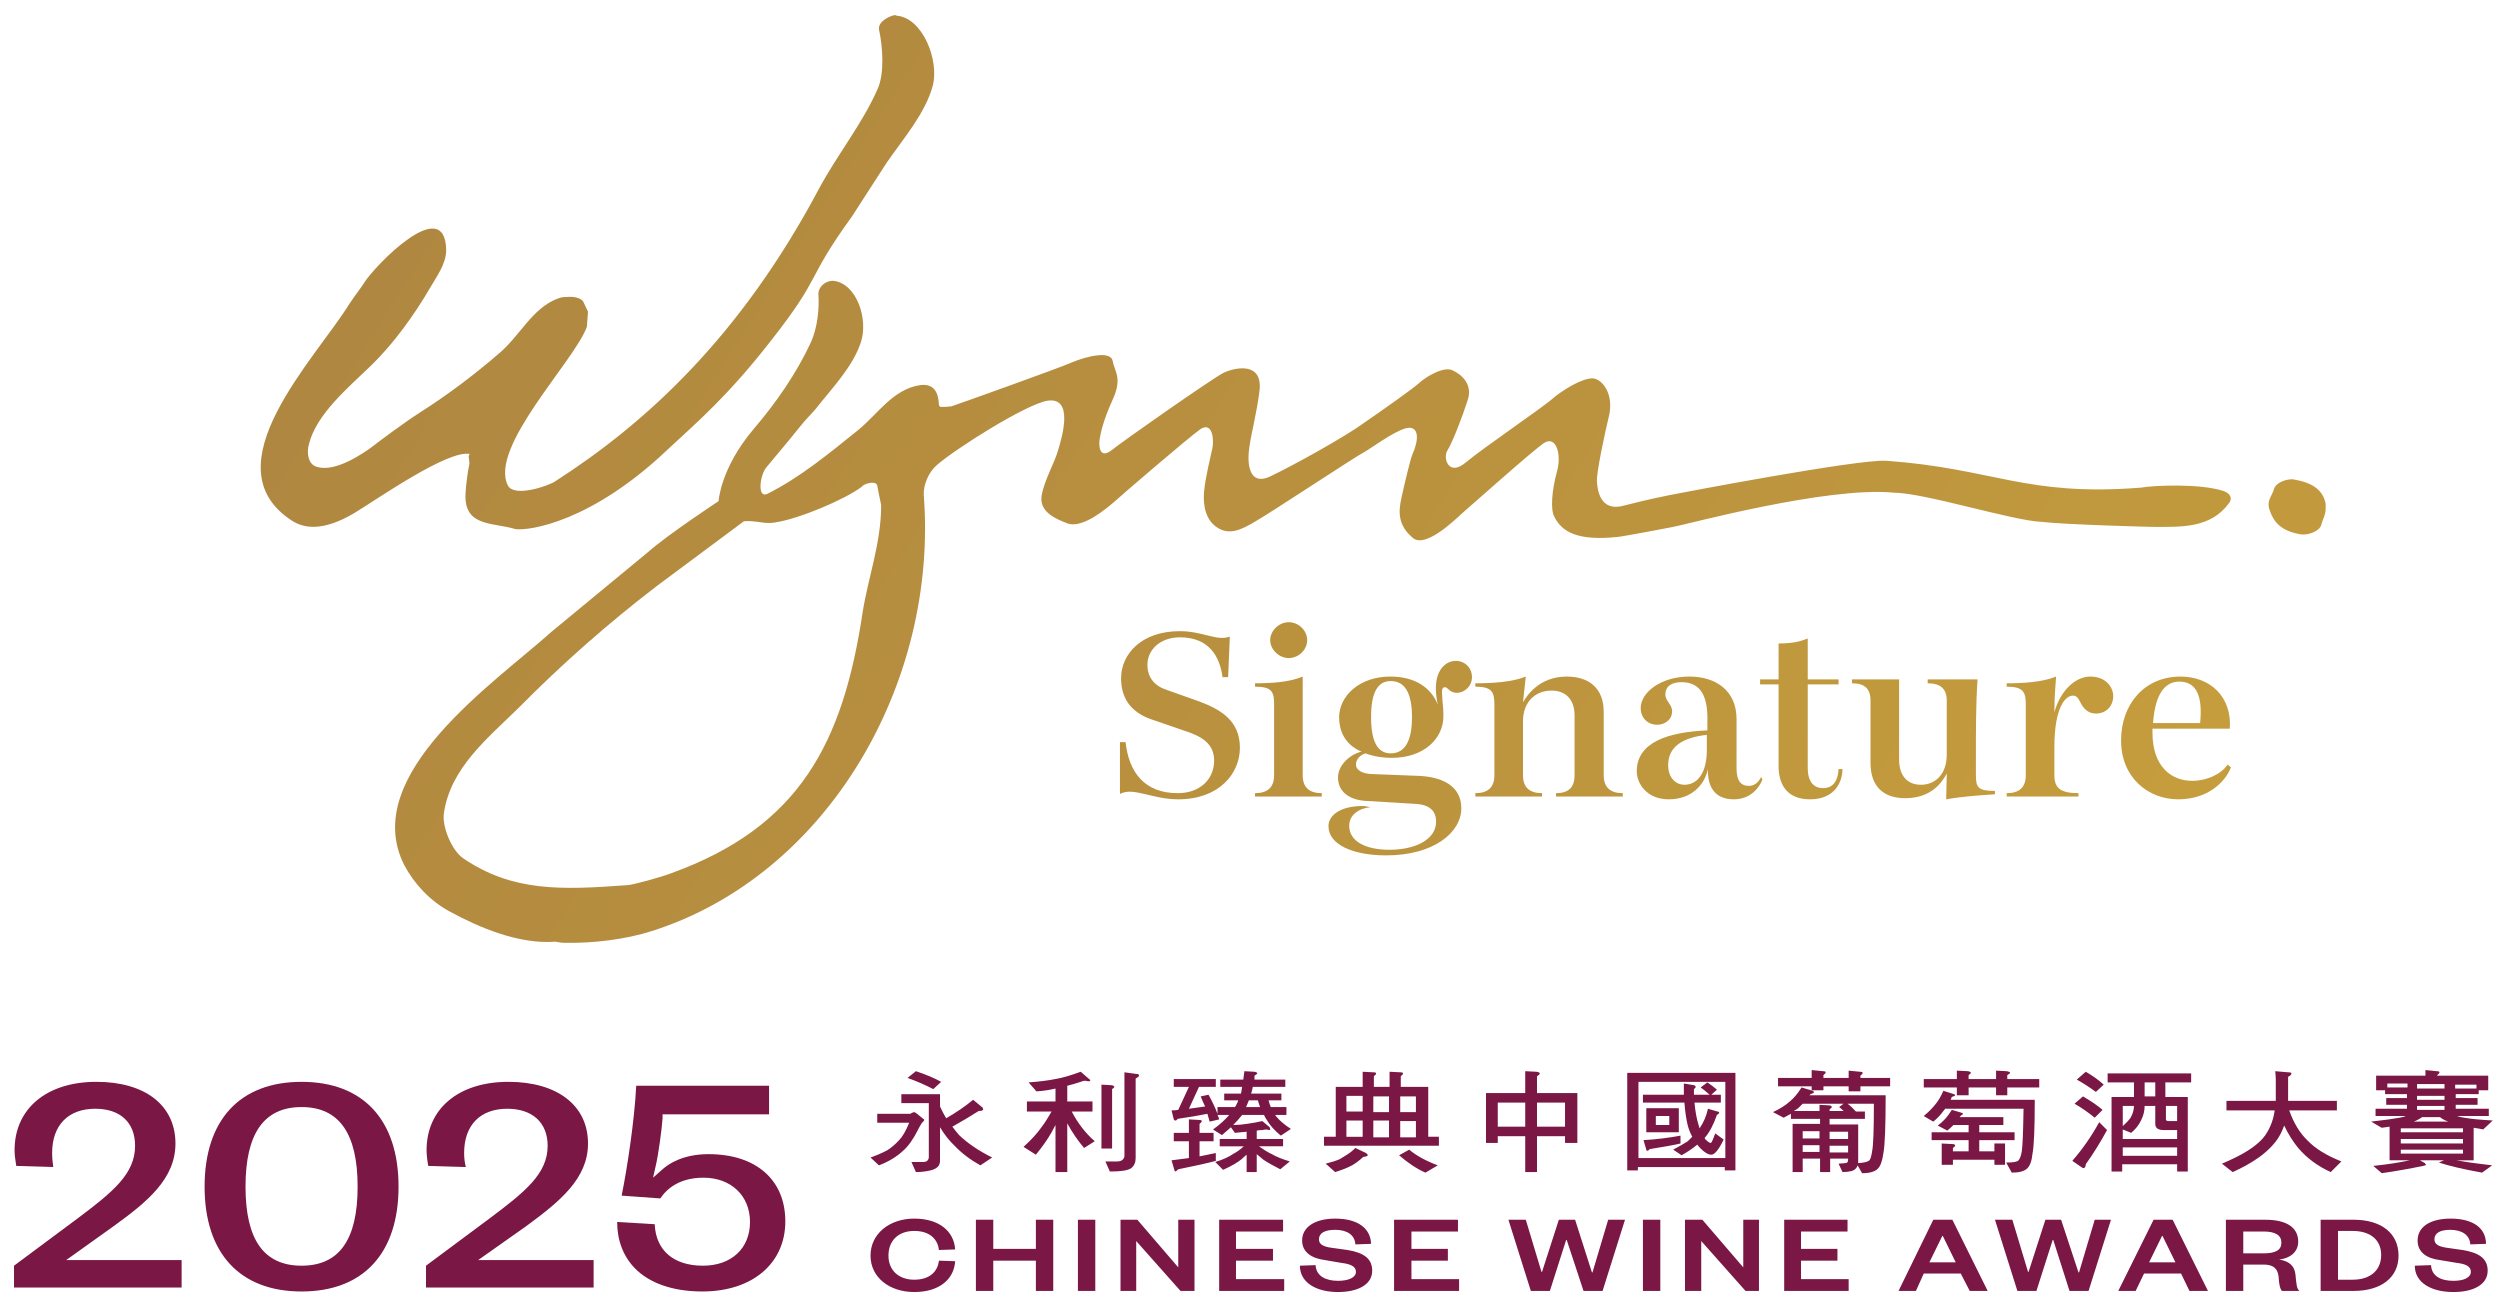 <svg version="1.2" xmlns="http://www.w3.org/2000/svg" viewBox="0 0 446 232" width="446" height="232"><rect x="0" y="0" width="446" height="232" fill="#808080" stroke="none"/><defs><linearGradient id="P" gradientUnits="userSpaceOnUse"/><linearGradient id="g1" x2="1" href="#P" gradientTransform="matrix(442.992 268.7 -197.791 326.088 851.679 -126.997)"><stop stop-color="#aa8141"/><stop offset="1" stop-color="#c8a03c"/></linearGradient><linearGradient id="g2" x2="1" href="#P" gradientTransform="matrix(446.777 270.996 -343.591 566.462 790.163 -32.333)"><stop stop-color="#aa8141"/><stop offset="1" stop-color="#c8a03c"/></linearGradient><linearGradient id="g3" x2="1" href="#P" gradientTransform="matrix(410.196 248.807 -329.952 543.975 816.153 -41.712)"><stop stop-color="#aa8141"/><stop offset="1" stop-color="#c8a03c"/></linearGradient><linearGradient id="g4" x2="1" href="#P" gradientTransform="matrix(491.268 297.982 -405.99 669.335 763.256 -68.657)"><stop stop-color="#aa8141"/><stop offset="1" stop-color="#c8a03c"/></linearGradient><linearGradient id="g5" x2="1" href="#P" gradientTransform="matrix(361.216 219.098 -186.139 306.878 843.744 -24.243)"><stop stop-color="#aa8141"/><stop offset="1" stop-color="#c8a03c"/></linearGradient><linearGradient id="g6" x2="1" href="#P" gradientTransform="matrix(420.35 254.966 -229.259 377.967 808.731 -62.935)"><stop stop-color="#aa8141"/><stop offset="1" stop-color="#c8a03c"/></linearGradient><linearGradient id="g7" x2="1" href="#P" gradientTransform="matrix(438.686 266.088 -303.188 499.851 805.428 -93.254)"><stop stop-color="#aa8141"/><stop offset="1" stop-color="#c8a03c"/></linearGradient><linearGradient id="g8" x2="1" href="#P" gradientTransform="matrix(359.433 218.017 -174.465 287.632 862.478 -52.949)"><stop stop-color="#aa8141"/><stop offset="1" stop-color="#c8a03c"/></linearGradient><linearGradient id="g9" x2="1" href="#P" gradientTransform="matrix(451.965 274.142 -342.062 563.941 794.294 -111.538)"><stop stop-color="#aa8141"/><stop offset="1" stop-color="#c8a03c"/></linearGradient><linearGradient id="g10" x2="1" href="#P" gradientTransform="matrix(467.964 283.847 -293.075 483.178 778.361 -133.864)"><stop stop-color="#aa8141"/><stop offset="1" stop-color="#c8a03c"/></linearGradient><linearGradient id="g11" x2="1" href="#P" gradientTransform="matrix(442.992 268.7 -197.791 326.088 54.64 -126.647)"><stop stop-color="#aa8141"/><stop offset="1" stop-color="#c8a03c"/></linearGradient><linearGradient id="g12" x2="1" href="#P" gradientTransform="matrix(446.777 270.996 -343.591 566.462 -6.876 -31.984)"><stop stop-color="#aa8141"/><stop offset="1" stop-color="#c8a03c"/></linearGradient><linearGradient id="g13" x2="1" href="#P" gradientTransform="matrix(410.196 248.807 -329.954 543.979 19.114 -41.363)"><stop stop-color="#aa8141"/><stop offset="1" stop-color="#c8a03c"/></linearGradient><linearGradient id="g14" x2="1" href="#P" gradientTransform="matrix(491.271 297.984 -405.992 669.338 -33.784 -68.309)"><stop stop-color="#aa8141"/><stop offset="1" stop-color="#c8a03c"/></linearGradient><linearGradient id="g15" x2="1" href="#P" gradientTransform="matrix(361.216 219.098 -186.139 306.878 46.705 -23.894)"><stop stop-color="#aa8141"/><stop offset="1" stop-color="#c8a03c"/></linearGradient><linearGradient id="g16" x2="1" href="#P" gradientTransform="matrix(420.35 254.966 -229.259 377.967 11.692 -62.586)"><stop stop-color="#aa8141"/><stop offset="1" stop-color="#c8a03c"/></linearGradient><linearGradient id="g17" x2="1" href="#P" gradientTransform="matrix(438.686 266.088 -303.187 499.85 8.389 -92.905)"><stop stop-color="#aa8141"/><stop offset="1" stop-color="#c8a03c"/></linearGradient><linearGradient id="g18" x2="1" href="#P" gradientTransform="matrix(359.433 218.017 -174.465 287.632 65.439 -52.6)"><stop stop-color="#aa8141"/><stop offset="1" stop-color="#c8a03c"/></linearGradient><linearGradient id="g19" x2="1" href="#P" gradientTransform="matrix(451.965 274.142 -342.062 563.941 -2.745 -111.189)"><stop stop-color="#aa8141"/><stop offset="1" stop-color="#c8a03c"/></linearGradient><linearGradient id="g20" x2="1" href="#P" gradientTransform="matrix(467.967 283.849 -293.076 483.179 -18.68 -133.516)"><stop stop-color="#aa8141"/><stop offset="1" stop-color="#c8a03c"/></linearGradient></defs><style>.a{fill:#fff}.m{fill:#fefefe}.x{fill:#7a1744}</style><path class="a" d="M-48 260.7h539.4V-26.7H-48zM747.7 261h540V-27h-540z"/><path d="M1288.2 261.2h-541V-27.4h541z" fill="#650933"/><path fill-rule="evenodd" d="M1205.9 85.2h.6c3.5.6 5 2.2 5.4 4.3q.1.5.1.8v.1c0 1.1-.6 1.8-.9 2.9-.2 1-2.2 2-3.8 1.7-3.4-.7-4.6-2.3-5.3-4.4-.6-1.6.4-2.4.7-3.7.3-.9 1.8-1.7 3.2-1.7zM945.6 49.7h.1c4.3.5 6.2 7 4.9 11-1.4 4.3-5.3 8.3-8.1 12-3.8 4.1-.8.9-8.7 10.4-1.3 1.5-1.6 5.6.1 4.6 5.9-2.8 11.1-7.2 16.1-11.2 3.6-2.9 6.3-7.4 11.2-8.1 2.4-.3 3.3 1.2 3.3 3.3.1.4.4.5.4.6q.9-.1 1.8-.1c.7-.2 19.7-7.1 21.4-7.8 3.2-1.3 7.1-2.2 7.5-.3.3 1.8 1.8 2.9 0 6.9-1.9 3.9-2.2 5.9-2.4 6.9-.1 1-.1 3.8 2 2.1 2.2-1.6 18.1-12.8 20.1-13.8s7.1-2.1 6.4 3.1c-.5 4.1-1.5 7.8-1.8 10.1-.3 2.3-.3 7.2 3.8 5.2s13.3-7.1 16.8-9.5c3.4-2.5 8.7-6.1 9.7-7.1s4.4-3.1 6.1-2.3c1.6.8 3.6 2.6 2.6 5.4-1 2.8-2.8 7.6-3.6 8.9-.9 1.3.1 4.8 3.3 2.2 3.1-2.7 13.9-10.1 15.4-11.4 1.5-1.3 5.3-3.8 7.3-3.6 1.8.1 3.7 2.9 2.8 6.9-.5 1.9-2.4 10.2-2.2 11.5.2 1.3.5 5.4 4.8 4.3 4.3-1.2 8.4-2 8.4-2 1-.2 33.2-6.4 38.4-6 19.3 1.4 24.9 6.3 45.4 4.7 2.2-.3 10.5-.8 14.8.6.9.3 1.8 1.1 1.1 2.1-3.3 4.7-8.7 4.3-13.7 4.3-.3 0-15.6-.3-19.9-.8-5-.3-20.9-5.2-26.3-5.2-11.8-1.3-37.5 5.8-39.3 6.1 0 0-8.9 1.7-10.1 1.8-6.8.6-9.7-.8-11.2-3.6-.7-1.3-.4-4.6.5-8.3.9-3-.1-6.2-2.3-4.9-2.1 1.3-13.4 11.5-14.8 12.7-1.3 1.1-6.4 6-8.5 4.2-2.8-2.3-2.6-4.7-2.2-7 .5-2.3 1.6-7 2-7.9 1.2-2.5 1.3-5.3-1.1-4.6-2.5.6-6.3 3.6-7.6 4.2-1.3.7-16.8 10.9-19.2 12.4-2.5 1.5-4.7 2.4-6.8 1.1-2.1-1.3-2.6-3.9-2.5-6.4.2-2.5 1.2-6.4 1.5-7.9.3-1.5 0-4.7-2.1-3.3-2.2 1.5-14.2 11.9-15.5 13-1.3 1.2-5.4 4.8-8.2 3.8-2.1-.7-4.9-2-4.6-4.8.3-2.8 2.3-6 2.9-8.3.7-2.4 2.8-9.6-1.9-8.8-4 .7-16.5 8.6-19.7 11.5-1.4 1.3-2.5 3.5-2.3 5.4 2.6 33.5-17.2 67.7-48.6 77.8-4.7 1.5-10.4 2.2-15.6 2.1-.5 0-1.1-.1-1.5-.2-6.6.5-13.7-2.6-19-5.4-3.5-1.9-6.3-5-8-8.4-8.1-16 16.3-32.6 26.2-41.5l17.2-14.2c3.6-3.1 12.7-9.1 12.7-9.1s.3-5.9 6.2-12.8c4-4.8 7.7-10.1 10.2-15.6 1.1-2.5 1.5-5.8 1.3-8.6 0-1.1 1.1-2.4 2.6-2.4zm-11.3 43.2c-.7 0-1.4-.1-2.1-.1-.8-.2-1.6-.3-2.4-.2q-7.9 5.8-15.7 11.7c-8.6 6.6-16.7 13.8-24.6 21.6-5.6 5.6-12.1 10.8-13.2 18.7-.4 2.7 1.5 6.9 3.3 8.2 8.8 5.9 17.6 5.7 29.4 4.8.8-.1 6.2-1.6 7.8-2.1 23-8.3 30.7-23.4 34.2-46.6.9-6.3 3.2-12.4 3.2-19.1q-.3-1.8-.7-3.6c-.3-1-2.5-.2-2.7.2-3.2 2.4-11.4 5.9-15.4 6.4q-.6.1-1.1.1zm22.5-90.5h.1c4.7.3 7.8 8.1 6.6 12.5-1.4 4.9-5.4 9.6-8.3 13.8q-3.1 4.8-6.1 9.5c-8.4 11.7-5.3 10.5-14.4 22.2-7.8 9.9-13.1 14.3-18.7 19.5-13.5 12.8-24.5 14.5-27 14.1-4.3-1.3-9.6-.3-8.9-6.9.1-.7.5-3.7.6-4.4.2-.7-.4-2 .2-2-3.9-.9-16.7 8.1-20.8 10.5-5.4 3.2-8.7 2.7-11 1.4-15-9.7 4.3-29.1 10.3-38.9 1.3-1.9 1.9-2.5 2.6-3.6 1.8-2.9 14.4-16 14.6-5.8.1 2.5-1.6 4.7-2.9 6.8-2.8 4.7-6.6 10.1-10.6 14-3.9 3.7-9.7 8.5-11 13.8-.3 1.5-.1 3.6 1.5 4.1 3.4 1 8.3-2.5 9.8-3.6 1.5-1.2 5.7-4.3 8.5-6.1 4.9-3.1 9.9-6.8 14.3-10.7 3.5-3.1 5.9-8 10.2-9.7q.4-.1.7-.2.3 0 .6-.1c1.2-.1 2.5 0 3.4.7q.4 1 .9 2l-.2 2.6c-2.2 6.2-17.6 21.5-14.2 28.3 1.1 2.3 7.3.1 8.5-.7 16.2-10.4 33-25.8 47.2-52.3 3.3-6.1 7.7-11.6 10.4-17.7 1.1-2.7.8-7.5.2-10.7-.2-1.4 2-2.4 2.8-2.4z" fill="url(#g1)"/><path d="M997 141.2h-.2V132h1.1c.6 5.4 3.4 9.1 9.2 9.1 4.1 0 6.5-2.5 6.5-5.7 0-3.1-2.3-4.4-5.4-5.5l-5.3-1.7c-3.5-1.2-5.9-3.5-5.9-7.6s3.5-8.3 10.5-8.3c4.1 0 6.7 1.7 8.8 1h.2l-.4 7.1h-1c-.5-3.6-2.3-7-7.5-7-3.6 0-5.9 2.1-5.9 4.9 0 2.3 1.4 3.8 3.5 4.5l5.9 2.1c3.7 1.3 7.1 3.3 7.1 8.1 0 4.6-3.7 9.3-10.9 9.3-4.7 0-8.1-2.3-10.3-1.1z" fill="url(#g2)"/><path d="M1029.5 138c0 2.1 1.2 3.2 3.4 3.2v.6h-12v-.6c2.2 0 3.4-1.1 3.4-3.2v-12.6c0-2.2-.3-3.3-3.4-3.3v-.6c2.9 0 6.2-.2 8.6-1.1zm-2.5-21c-1.8 0-3.3-1.4-3.3-3.1 0-1.8 1.5-3.2 3.3-3.2 1.8 0 3.3 1.4 3.3 3.2 0 1.7-1.5 3.1-3.3 3.1z" fill="url(#g3)"/><path fill-rule="evenodd" d="M1039 136c0 1 1.1 1.7 3.1 1.8l7.7.2c4.3.1 7.9 1.7 7.9 5.9s-4.9 8.3-13.4 8.3c-5.9 0-10.2-1.9-10.2-5.2 0-2 2.4-3.6 6.3-3.5l1.1.2c-2.1.2-3.8 1.4-3.8 3.3 0 2.8 2.9 4.3 7.3 4.3 4.6 0 8.2-2 8.2-5.1 0-1.9-1.1-3.1-3.8-3.2l-8.4-.4c-3.1-.2-5.3-1.7-5.3-4.3 0-2.3 2.3-4.1 4.2-4.5-3-1.4-3.9-3.9-3.9-6.2 0-3.9 3.6-7.2 9.1-7.2 4.4 0 7.2 2 8.4 5-.4-1.9-.5-3.8.1-5.3.5-1.5 1.6-2.5 3.2-2.5 1.7 0 2.8 1.3 2.8 2.8 0 1.7-1.2 2.8-2.7 2.8-1.2 0-1.5-1-2.1-1-.5 0-.6.7-.5 1.7.1.9.3 1.9.3 3.2v.3c0 4-3.5 7.5-9.3 7.5-1.7 0-3.4-.4-4.7-.8-1 .2-1.6 1-1.6 1.9zm6.2-2c2.5 0 3.7-2.2 3.7-6.5 0-4.2-1.2-6.4-3.7-6.4s-3.6 2.2-3.6 6.4c0 4.3 1.1 6.5 3.6 6.5z" fill="url(#g4)"/><path d="M1068.8 138c0 2.1 1.2 3.2 3.3 3.2v.6h-11.9v-.6c2.2 0 3.4-1.1 3.4-3.2v-12.6c0-2.2-.3-3.3-3.4-3.3v-.6c3 0 6.6-.2 9-1.1l-.4 4.5c.6-1.2 2.9-4.5 7.7-4.5 3.9 0 6.6 2 6.6 6.3V138c0 2.1 1.2 3.2 3.4 3.2v.6h-11.9v-.6c2.2 0 3.4-1.1 3.4-3.2v-10.8c0-2.6-1.5-4.4-4.2-4.4-2.8 0-5 2-5 5.5z" fill="url(#g5)"/><path fill-rule="evenodd" d="M1111.5 138.7c-.6 1.4-2 3.6-5.1 3.6-3.5 0-4.8-2.5-4.7-5.4-.6 2.7-2.9 5.4-6.9 5.4s-5.8-2.8-5.8-5.1c0-5.1 5.7-7 12.7-7.2v-2.3c0-3.7-1.2-6.4-4.7-6.4-1.5 0-2.9.6-2.9 2.3 0 1.2 1.2 1.7 1.2 2.9 0 1.5-1.3 2.5-2.6 2.5-1.5 0-3-1.1-3-3 0-2.8 3.6-5.6 8.8-5.6 4.7 0 8.4 2.4 8.4 7.6 0 2.5-.1 6.6-.1 8.8 0 2 .8 3 2.2 3q1.4 0 2.2-1.5zm-16.8-2.6c0 2.2 1.3 3.4 3 3.4 2.3 0 4-2.2 4-6.1v-2.7c-4.5.5-7 2.1-7 5.4z" fill="url(#g6)"/><path d="M1120 142.3c-4.4 0-5.6-2.9-5.6-5.9v-14.6h-3.4v-.9h3.4v-6.5c3 .1 4.4-.5 5.1-.8v7.3h5.5v.9h-5.5v14.9c0 2.5 1.2 3.5 2.8 3.5 2.1 0 2.6-1.8 2.7-3.3h.8c0 2-1.3 5.4-5.8 5.4z" fill="url(#g7)"/><path d="M1137 142.1c-3.8 0-6.3-2-6.3-6.3v-11.2c0-2.1-1.1-3-3.3-3v-.7h8.5v14.3c0 2.7 1.2 4.4 3.8 4.4 2.5 0 4.6-1.7 4.6-5.3v-9.7c0-2.1-1.1-3-3.3-3v-.7h8.8c0 .9-.3 5-.3 11.1v6c0 2.1.5 2.8 3.4 2.8v.6c-3 .2-5.9.4-8.7.8.1-1.5.1-3.1.1-4.5-.7 1.5-2.7 4.4-7.3 4.4z" fill="url(#g8)"/><path d="M1167.8 141.8H1155v-.6c2.2 0 3.4-1.1 3.4-3.2v-12.6c0-2.2-.3-3.3-3.4-3.3v-.6c2.9 0 6.5-.2 8.9-1.1 0 .5-.4 3.1-.4 6.4 1.1-3.9 3.7-6.4 6.4-6.4 3 0 4.1 1.9 4.1 3.4 0 1.8-1.2 3.2-3 3.2-1.4 0-2.2-.8-2.7-1.8-.4-.8-.7-1.4-1.5-1.4-1.2 0-3.3 1.9-3.3 9.1v5.1c0 2.3 1.2 3.2 4.3 3.2z" fill="url(#g9)"/><path fill-rule="evenodd" d="M1186.1 120.4c5.1 0 9.2 3.5 8.7 9.2H1181v.7c0 6.1 3.4 8.7 7.1 8.7 2.7 0 5.2-1.3 6.3-3l.6.5c-1 2.9-4.3 5.7-9.4 5.7-5.4 0-10.1-3.8-10.1-10.5 0-6.5 4.1-11.3 10.6-11.3zm-.2.9c-2.4 0-4.3 1.8-4.8 7.3h8.5c.4-4.8-.8-7.3-3.7-7.3z" fill="url(#g10)"/><path class="m" d="M960.1 217c4.6 0 7.1 2.4 7.4 5.6l-3 .1c-.2-1.9-1.6-3.5-4.4-3.5-2.8 0-4.6 1.7-4.6 4.4s1.8 4.4 4.6 4.4 4.2-1.6 4.4-3.5l3 .1c-.3 3.3-2.8 5.6-7.4 5.6-4.4 0-7.8-2.7-7.8-6.6 0-3.9 3.4-6.6 7.8-6.6zM971.2 229.9v-12.6h3v5.1h7.7v-5.1h3v12.6h-3v-5.4h-7.7v5.4zM992.5 217.3v12.6h-3.1v-12.6zM1007.3 225.7v-8.4h2.8v12.6h-2.4l-8-8.9v8.9h-2.8v-12.6h3zM1026.1 229.9h-11.6v-12.6h11.4v2.1h-8.3v3h6.5v2.1h-6.5v3.4h8.5zM1031.7 225.3c.2 2 1.9 2.9 4.1 2.9 1.9 0 3.1-.6 3.1-1.7 0-1-.9-1.3-2.5-1.6l-3-.4c-2.4-.4-4.1-1.5-4.1-3.6 0-2.3 2.3-3.9 5.9-3.9 4.1 0 6.4 1.7 6.4 4.6h-2.8c-.1-1.7-1.5-2.6-3.6-2.6-1.8 0-2.8.7-2.8 1.8 0 .9.8 1.2 2.2 1.4l2.8.4c3.1.5 4.5 1.7 4.5 3.7 0 2.5-2.6 3.9-6.1 3.9-4 0-6.9-1.7-6.9-4.8zM1057.3 229.9h-11.5v-12.6h11.3v2.1h-8.3v3h6.5v2.1h-6.5v3.4h8.5zM1081 226.6h.1l2.8-9.3h3l-4 12.6h-3.4l-2.9-9.1h-.1l-3 9.1h-3.3l-4-12.6h3l2.9 9.3h.1l3-9.3h2.8zM1093.2 217.3v12.6h-3.1v-12.6zM1108 225.7v-8.4h2.9v12.6h-2.5l-7.9-8.9v8.9h-2.8v-12.6h3zM1126.9 229.9h-11.6v-12.6h11.3v2.1h-8.3v3h6.6v2.1h-6.6v3.4h8.6z"/><path fill-rule="evenodd" class="m" d="M1145.4 217.3l6.3 12.6h-3.3l-1.5-3.1h-6.6l-1.5 3.1h-3.1l6.3-12.6zm-4.2 7.6h4.7l-2.3-4.8h-.1z"/><path class="m" d="M1167.8 226.6h.1l2.8-9.3h3l-4 12.6h-3.4l-2.9-9.1h-.1l-3 9.1h-3.4l-4-12.6h3.1l2.9 9.3h.1l3-9.3h2.8z"/><path fill-rule="evenodd" class="m" d="M1184.6 217.3l6.3 12.6h-3.2l-1.6-3.1h-6.5l-1.5 3.1h-3.1l6.2-12.6zm-4.1 7.6h4.7l-2.3-4.8h-.1zM1204.1 229.9q-.4-.5-.6-2.6c-.1-1.4-.9-2-2.7-2h-3.6v4.6h-3v-12.6h7c3.9 0 5.9 1.5 5.9 3.8 0 2-1.6 3.1-3.4 3.3 1.7.2 2.6 1.1 2.8 2.6.2 1.8.3 2.5.8 2.9zm-3.4-6.6c2.2 0 3.3-.6 3.3-2 0-1.2-1.1-2-3.3-2h-3.6v4zM1211.1 217.3h5.8c5 0 8.1 2.4 8.1 6.3 0 4-3.1 6.3-8.1 6.3h-5.8zm5.6 10.7c3.3 0 5.1-1.6 5.1-4.3 0-2.7-1.8-4.3-5.1-4.3h-2.6v8.6z"/><path class="m" d="M1230.7 225.3c.1 2 1.9 2.9 4 2.9 1.9 0 3.2-.6 3.2-1.7 0-1-1-1.3-2.6-1.6l-2.9-.4c-2.4-.4-4.1-1.5-4.1-3.6 0-2.3 2.3-3.9 5.9-3.9 4 0 6.3 1.7 6.4 4.6h-2.8c-.1-1.7-1.5-2.6-3.6-2.6-1.8 0-2.9.7-2.9 1.8 0 .9.8 1.2 2.2 1.4l2.9.4c3 .5 4.4 1.7 4.4 3.7 0 2.5-2.6 3.9-6.1 3.9-3.9 0-6.8-1.7-6.8-4.8zM959.5 198.4q.5-.4.7-.4.1 0 1.6 1.2.1.2.1.3 0 .2-.2.3-.3.1-.8 1.4-1.3 2.6-2.8 3.8-1.6 1.5-4.3 2.5l-1.5-1.4q1.8-.5 3-1.3 1.2-.7 2.1-1.7.9-1 1.8-3.1h-5.7v-1.6zm5.4-3.6v2.2q.5 1.2 1.1 2.1c1.8-1 3.4-2.2 4.7-3.3l1.7 1.5q.1.1.1.3 0 .2-.7.2-2.3 1.5-4.8 2.9.6.8 1.3 1.5 2.2 2.2 5.8 3.9l-2.1 1.4q-2.6-1.5-4.6-3.5-1.4-1.3-2.5-3.2v5.9q-.1 1.4-1.7 1.8-1.3.3-2.7.3l-.8-1.8 2.2-.1q.9 0 .9-.7v-9.7H958v-1.7zm.1-2.2l-1.3 1.3q-2.1-1-4.6-1.9l1.5-1.3q2.6 1 4.4 1.9zM989.9 192.6q-1.3.4-2.5.8v2.8h4.5v1.7h-3.7q1.7 3.1 4.1 5.3l-1.8 1.2q-1.8-1.9-3.1-4.3v8.6h-2.1v-8.3l-.6 1.2q-1.1 1.8-2.9 4.1l-2.2-1.5q2-1.8 3.3-3.5.8-1.2 1.8-2.8h-4.5v-1.7h5.1v-2.4q-1.7.4-3.4.6l-1.4-1.7q2.8-.1 4.9-.6 1.8-.3 4.4-1.3l1.6 1.3q.1.1.1.3 0 .2-.3.2l-.6-.1q-.3 0-.7.1zm5.5.7q.4 0 .5.2 0 .2-.5.5v10.6h-1.9v-11.5zm4.6-2q.3.1.3.3 0 .2-.5.5v14.3q0 1.2-.9 1.8-.7.6-3.7.6l-.9-1.9h2.2q1.1 0 1.2-.9v-14.9z"/><path fill-rule="evenodd" class="m" d="M1014 192.1v1.5h-3l-1.8 3.8q1.4-.1 2.8-.3-.3-.9-.7-1.8l1.4-.3q1 1.8 1.5 3.4v-1.2h3.2q.1-.3.3-.6.1-.3.3-.6h-2.6v-1.3h3q.1-.5.3-1.1h-3.9v-1.4h4.1q.1-.7.1-1.5l1.8.2q.5 0 .5.2 0 .1-.4.5-.1.4-.1.6h5.5v1.4h-5.8q-.1.6-.2 1.1h5.4v1.3h-2.4q.2.6.5 1.2h2.8v1.3h-2.1q.2.2.3.4.8 1.1 2.6 2.2l-1.9 1.1q-1.6-1.4-2.5-2.7-.2-.5-.5-1h-3.9q-.7 1-1.6 1.9 1.3-.1 2.5-.2 1.4-.2 2.7-.6l1.3 1.2q.2.2.2.3 0 .2-.2.2l-.5-.1h-.7q-.6.1-1 .2v1.4h4.6v1.3h-4.2q1.4 1.1 2.3 1.5 1.2.7 3.1 1.2l-1.7 1.4q-1.8-.8-2.9-1.7-.7-.4-1.2-1v3.3h-1.8v-3.2q-.5.5-.9.8-1.2 1-3.3 1.9l-1.4-1.4q1.9-.6 3.3-1.4.7-.5 1.7-1.4h-4.2v-1.3h4.8v-1.2l-2.2.2-.7-1.1q-.7.8-1.6 1.4l-1.6-1q1.8-1.3 2.9-2.6h-2q.1.5.2.9l-1.7.3q-.1-.6-.3-1.3-2 .3-5.4.9-.2.3-.4.3t-.2-.3l-.5-1.6q.6 0 1.2-.1l1.9-4h-2.7v-1.5zm-4.8 9.6v-2.4l1.8.2q.5 0 .5.2 0 .1-.4.4v1.6h2.5v1.5h-2.5v2.7q1.5-.2 2.9-.6v1.4q-2.1.6-6.7 1.6-.2.3-.4.3-.3 0-.3-.3l-.4-1.6q1.5-.2 3-.5v-3h-2.7v-1.5zm12.4-5.7h-1.7q-.2.7-.5 1.2h2.5q-.2-.6-.3-1.2zM1040.2 193.6v-2.8l1.9.1q.5.1.5.3 0 .1-.4.4v2h2.8v-2.8l1.8.1q.5.1.6.3 0 .1-.5.4v2h4.9v8.8h1.9v1.7h-20.4v-1.7h2v-8.8zm.7 11.7q.2.2.2.4 0 .3-.7.4-1.2.9-2.1 1.4-1 .6-3 1.2l-1.7-1.4q1.6-.4 2.5-.9.8-.3 1.3-.7.9-.5 1.6-1.2zm-.7-10.2h-2.8v2.8h2.8zm0 4.3h-2.8v3h2.8zm2-1.6h2.8V195h-2.8zm0 4.5h2.8v-2.9h-2.8zm11.4 4.9l-2.1 1.4c-1.8-.9-3.4-1.9-4.7-3.2l1.8-1q1.8 1.7 5 2.8zm-6.7-9.4h2.9V195h-2.9zm0 4.5h2.9v-3h-2.9zM1069.1 194.6v-3.9l2.1.2q.5 0 .5.2t-.4.5v3h7.1v9h-2.2v-1.2h-4.9v6.4h-2.2v-6.4h-4.9v1.2h-2.1v-9zm0 1.8h-4.9v4.3h4.9zm2.2 4.3h4.9v-4.3h-4.9zM1106.6 191.1v17.3h-1.8v-.6h-15.5v.6h-1.9v-17.3zm-1.9 1.5h-15.5v13.7h15.5zm-7.3 2.2v-1.9l1.7.3q.4 0 .4.2t-.3.5v.9h2.7q-.8-.7-1.6-1.2l1.2-1q.9.6 1.8 1.4l-1.1.8h1.7v1.4h-4.6q.1 2.3.6 4 .1.4.2.7l.1-.1q1-1.6 1.5-3.5l1.7.5q.3.1.3.2 0 .2-.5.4-.9 2.6-2.1 4 0 .1-.1.2.2.2.3.4.5.4.8.4.3 0 .9-1.7l1.5 1.1q-1.3 2.8-2.3 2.8-.8 0-1.9-1.2l-.6-.6q-1.1.9-2.8 1.8l-1.4-1q1.5-.7 2.5-1.5.4-.3.8-.7-.5-1-.8-2.1-.4-1.6-.5-4.1h-7.4v-1.4zm-.6 8.8q-1.8.4-5.5 1-.3.3-.5.3t-.2-.3l-.5-1.7q3.4-.2 6.7-.7zm-.3-2h-5.9v-4.3h5.9zm-1.7-3h-2.5v1.7h2.5zM1120.4 194.3q.3.1.3.3 0 .1-.7.2-.1.2-.2.3h13.6q0 8.1-.4 10.2c-.1 1.4-.5 2.3-1 2.8q-.8.8-2.8.8l-.7-1.3q-.3.7-1 .9-.9.3-1.7.3l-.7-1.6h1.2q.4-.1.5-.7v-.2h-3.3v2.4h-1.8v-2.4h-3v2.5h-1.8v-8.6h4.8v-1h-5.2v-.9q-.7.4-1.3.8l-1.9-1q1.9-1 3-1.9 1.2-.9 2.1-2.5zm-.1-2.3v-1.4l1.9.1q.6.1.6.3 0 .2-.5.4v.6h4.5v-1.3l2 .1q.5.1.5.3 0 .1-.4.4v.5h5.4v1.4h-5.4v.9h-2.1v-.9h-4.5v.8h-2v-.8h-6.1V192zm4.9 5.1l.8-.6h-7.3q-.4.5-.8.8-.4.3-.7.6h4.6v-1.1l1.7.1q.4 0 .5.2-.1.2-.4.4v.4h2.4l-.8-.8zm-3.4 4.4h-3.1v1.2h3.1zm0 2.5h-3.1v1.2h3.1zm1.8-3.7h5v7q1.7-.1 2-.5.4-.4.6-1.8.3-1.5.3-8.3h-4.8q.8.5 1.6 1.3h1.6v1.4h-6.3zm0 2.5h3.2v-1.3h-3.2zm0 2.4h3.2V204h-3.2zM1143.7 194.2q-.7 1.7-1.5 2.6-.7 1-2 1.9l1.8 1q.9-.8 1.8-1.8.1-.2.3-.4h13.9q0 6.1-.3 7.4-.2 1.4-.5 1.7-.4.4-2.2.4l1 1.9q1.9 0 2.7-.8.7-.7.9-2.6.4-2 .4-9.6h-15l.2-.6q.7-.1.7-.2 0-.2-.3-.3zm-3.4-2.1v1.6h5.9v1.3h2v-1.3h4.9v1.3h2.1v-1.3h5.7v-1.6h-5.7v-.6q.4-.3.4-.5t-.5-.2l-2-.2v1.5h-4.9v-.6q.5-.3.5-.5t-.6-.2l-1.9-.2v1.5zm5 5.6q-1 1.6-2.6 2.8l1.7.8q.6-.4 1.1-1h2.7v1.4h-6.6v1.4h6.6v2h-2.8v-.7q.4-.2.4-.4t-.5-.3l-1.9-.1v3.8h2v-.9h7.4v.9h2v-3.8h-2v1.5h-2.6v-2h6.3v-1.4h-6.3v-1.4h4.2v-1.4h-7.8q.3-.3.4-.3.2-.1.2-.2 0-.2-.3-.2zM1172.9 201.3q-1.8 3.3-3.8 6.1 0 .7-.4.7l-1.9-1.3q2.6-3.1 4.8-6.9zm-.8-3.6l-1.5 1.3q-1.6-1.3-3.6-2.4l1.6-1.3q2 1.1 3.5 2.4zm.2-4.6l-1.5 1.4q-1.5-1.3-3.3-2.3l1.5-1.3q1.9 1.1 3.3 2.2zm15.5-1.9v1.6h-4.5v2.5h4v13.3h-2v-1.2h-9.7v1.2h-2v-13.3h4v-2.5h-4.6v-1.6zm-2.5 11.7v-1.7h-2.5q-1.5 0-1.5-1v-3.3h-1.9q0 1.4-.5 2.5-.7 1.3-1.9 2.3l-1.5-.6v1.8zm-8.3-3.8q.6-1.1.6-2.2h-2v3.6q.9-.7 1.4-1.4zm8.3 5.3h-9.7v1.4h9.7zm-3.9-11.6h-1.9v2.6h1.9zm1.9 6.5q0 .4.5.4h1.5v-2.8h-2z"/><path class="m" d="M1203 196v-3.7q0-.6-.1-1.5l2.3.1q.6.1.6.3 0 .3-.5.6v3.7q-.1.3-.1.5h8.7v1.7h-8.5q1.3 3.5 3.4 5.5 1.9 2.1 6 3.6l-1.9 1.9q-3.5-1.5-5.9-4.3-1.4-1.6-2.5-4-.2.8-.6 1.5-1 2.1-3.8 4.1c-1.4 1-3 1.9-4.8 2.7l-1.9-1.4q2.9-1.2 4.5-2.3 2.5-1.6 3.6-3.3 1-1.7 1.4-4h-8.7V196z"/><path fill-rule="evenodd" class="m" d="M1231.7 190.7q.6.1.6.3 0 .1-.5.4v.1h9.1v2.7h-1.6v.7h-4.2v.6h3.9v1.2h-3.9v.7h5.9v1.3h-5.7q.6.2 1.3.3 1.6.4 5.1.6l-1.7 1.5q-.9-.1-1.6-.3v5.8h-3.1q2.8.5 6.3 1l-1.7 1.3q-5.1-1-7.7-1.8l.9-.5h-4.4l.9.6q.2.1.2.2 0 .2-.5.2-3.9.9-7.3 1.3l-1.5-1.3q3.7-.3 6.5-1h-3.7v-6q-.7.2-1.3.3l-2-1.2q3.5-.3 5.1-.7.6-.1 1.2-.3h-5.5v-1.3h5.6v-.7h-3.6v-1.2h3.6v-.6h-3.9v-.7h-1.6v-2.7h8.9v-.9zm-5.3 2.1h-3.6v.8h3.6zm9.9 7.9h-11v.8h11zm0 1.8h-11v.8h11zm0 1.9h-11v.8h11zm-2.5-5q-1-.4-1.6-.8h-3.1q-.8.5-1.6.8zm-5.5-6h4.9v-.7h-4.9zm4.8 1.3h-4.8v.6h4.8zm0 1.9h-4.8v.7h4.8zm1.9-3.1h3.9v-.8h-3.9z"/><path class="m" d="M799.5 229.3v-3.9l11.4-8.4c6.4-4.8 10.3-8 10.3-12.9 0-4.2-2.7-6.7-7.2-6.7-4.8 0-7.7 3-7.7 7.9 0 1 .1 1.8.3 2.5l-6.7-.2c-.2-1.1-.3-2-.3-2.8 0-7.4 5.7-12.2 14.6-12.2 8.7 0 14.2 4.3 14.2 11.1 0 6.2-5 10.3-11.1 14.7l-8.4 6.1h20.5v4.8z"/><path fill-rule="evenodd" class="m" d="M850.8 230c-10.9 0-17.2-6.8-17.2-18.7 0-11.8 6.3-18.7 17.2-18.7 11 0 17.3 6.9 17.3 18.7 0 11.9-6.3 18.7-17.3 18.7zm0-32.8c-6.7 0-9.9 4.6-9.9 14.1 0 9.6 3.2 14.2 9.9 14.2 6.8 0 10-4.6 10-14.2 0-9.5-3.2-14.1-10-14.1z"/><path class="m" d="M873.1 229.3v-3.9l11.3-8.4c6.4-4.8 10.3-8 10.3-12.9 0-4.2-2.7-6.7-7.2-6.7-4.8 0-7.6 3-7.6 7.9 0 1 0 1.8.2 2.5l-6.7-.2c-.2-1.1-.3-2-.3-2.8 0-7.4 5.7-12.2 14.6-12.2 8.8 0 14.2 4.3 14.2 11.1 0 6.2-5 10.3-11.1 14.7l-8.4 6.1H903v4.8zM922.4 230c-5.3 0-9.5-1.4-12.2-4.1-2-2.1-3-5-3-8.3l6.6.5c.3 4.6 3.5 7.4 8.6 7.4s8.4-3.1 8.4-7.9c0-4.7-3.3-7.8-8.3-7.8-4.1 0-6.4 1.9-7.7 3.6l-6.8-.4c.9-4.9 2.2-13.6 2.5-19.7h23.8v5.2h-19l-.1.7c0 1.8-.7 6.7-1.1 8.3l-.6 2.3 1.8-1.6c1.1-1 3.7-2.7 8.2-2.7 8.4 0 13.7 4.6 13.7 12.1 0 7.4-6 12.4-14.8 12.4z"/><path fill-rule="evenodd" d="M408.9 85.5q.3 0 .6.1c3.4.6 5 2.1 5.4 4.3v.8c0 1.2-.5 1.8-.8 3-.3 1-2.3 1.9-3.8 1.6-3.4-.6-4.7-2.2-5.4-4.3-.6-1.7.4-2.4.8-3.8.2-.9 1.8-1.7 3.2-1.7zM148.6 50.1h.1c4.2.5 6.2 6.9 4.9 10.9-1.4 4.4-5.3 8.4-8.2 12.1-3.7 4-.7.8-8.7 10.3-1.2 1.5-1.6 5.6.2 4.7 5.8-2.9 11-7.2 16.1-11.3 3.6-2.9 6.3-7.4 11.2-8.1 2.4-.3 3.2 1.3 3.3 3.4 0 .4.3.5.3.5q1 0 1.9-.1c.7-.2 19.7-7 21.4-7.8 3.1-1.3 7.1-2.1 7.4-.3.3 1.8 1.8 3 0 6.9-1.8 4-2.1 5.9-2.3 6.9-.2 1-.2 3.8 2 2.2 2.1-1.7 18.1-12.9 20.1-13.9 1.9-.9 7-2.1 6.4 3.2-.5 4-1.5 7.7-1.8 10-.4 2.3-.4 7.2 3.7 5.3 4.2-2 13.4-7.1 16.8-9.6 3.5-2.4 8.7-6.1 9.7-7 1-1 4.5-3.2 6.1-2.3 1.7.8 3.6 2.6 2.6 5.4-.9 2.8-2.7 7.5-3.6 8.9-.8 1.3.2 4.7 3.3 2.1 3.1-2.6 14-10 15.5-11.4 1.5-1.3 5.2-3.7 7.2-3.6 1.8.2 3.8 3 2.8 6.9-.5 2-2.3 10.2-2.1 11.6.1 1.3.5 5.4 4.8 4.2 4.2-1.1 8.3-1.9 8.3-1.9 1-.2 33.3-6.4 38.5-6.1 19.3 1.4 24.8 6.4 45.4 4.8 2.2-.4 10.5-.8 14.8.6.9.3 1.7 1.1 1 2.1-3.3 4.6-8.6 4.3-13.6 4.3-.4 0-15.7-.4-19.9-.9-5.1-.2-21-5.2-26.3-5.2-11.9-1.2-37.5 5.8-39.4 6.1 0 0-8.8 1.7-10 1.8-6.9.7-9.8-.8-11.2-3.6-.7-1.2-.5-4.6.5-8.2.8-3-.2-6.3-2.3-5-2.1 1.4-13.5 11.6-14.8 12.7-1.3 1.2-6.4 6.1-8.6 4.3-2.8-2.3-2.6-4.8-2.1-7.1s1.6-7 2-7.9c1.1-2.4 1.3-5.2-1.2-4.6-2.4.7-6.2 3.6-7.5 4.3-1.4.7-16.8 10.9-19.3 12.3-2.5 1.5-4.6 2.5-6.7 1.2-2.2-1.3-2.7-4-2.5-6.4.2-2.5 1.2-6.4 1.5-7.9.3-1.5 0-4.8-2.2-3.3-2.1 1.5-14.1 11.8-15.4 13-1.3 1.1-5.5 4.7-8.2 3.8-2.1-.8-5-2-4.7-4.8.4-2.8 2.4-6.1 3-8.4.7-2.3 2.8-9.5-2-8.7-3.9.7-16.4 8.6-19.7 11.5-1.4 1.2-2.4 3.5-2.3 5.3 2.6 33.5-17.1 67.8-48.5 77.8-4.7 1.5-10.4 2.2-15.6 2.1-.5 0-1.1-.1-1.6-.2-6.5.5-13.6-2.5-18.9-5.4-3.5-1.9-6.3-4.9-8.1-8.3-8.1-16.1 16.3-32.6 26.3-41.6l17.2-14.2c3.5-3.1 12.6-9.1 12.6-9.1s.3-5.8 6.2-12.8c4.1-4.8 7.7-10 10.3-15.6 1.1-2.5 1.5-5.8 1.3-8.6 0-1.1 1.1-2.3 2.6-2.3zm-11.4 43.2c-.7 0-1.4-.1-2-.2-.9-.1-1.7-.2-2.5-.1l-15.6 11.6c-8.6 6.6-16.8 13.8-24.6 21.7-5.6 5.5-12.1 10.7-13.3 18.7-.4 2.6 1.5 6.8 3.4 8.1 8.8 6 17.5 5.7 29.4 4.8.8 0 6.2-1.5 7.7-2.1 23-8.3 30.7-23.3 34.2-46.6 1-6.3 3.3-12.3 3.3-19.1q-.4-1.8-.7-3.5c-.3-1-2.6-.2-2.7.2-3.2 2.4-11.4 5.8-15.5 6.4q-.5.1-1.1.1zm22.5-90.6q.2 0 .2.1c4.7.3 7.7 8 6.5 12.5-1.3 4.9-5.3 9.5-8.2 13.7l-6.2 9.6c-8.4 11.6-5.2 10.4-14.4 22.1-7.7 9.9-13 14.4-18.6 19.6-13.5 12.8-24.5 14.4-27 14.1-4.3-1.3-9.6-.3-8.9-7 0-.6.4-3.7.6-4.4.2-.7-.4-1.9.2-2-3.9-.9-16.8 8.2-20.8 10.6-5.5 3.2-8.8 2.7-11 1.3-15-9.7 4.3-29 10.3-38.8 1.3-1.9 1.9-2.6 2.6-3.7 1.8-2.9 14.4-16 14.6-5.8 0 2.5-1.7 4.7-2.9 6.8-2.8 4.8-6.6 10.1-10.7 14-3.8 3.7-9.6 8.5-10.9 13.9-.4 1.4-.2 3.6 1.5 4 3.3 1 8.3-2.5 9.8-3.6 1.4-1.1 5.7-4.3 8.5-6.1 4.9-3.1 9.8-6.8 14.3-10.7 3.5-3 5.8-7.9 10.2-9.6l.6-.2q.4-.1.7-.1c1.2-.1 2.5-.1 3.3.7q.5 1 .9 1.9-.1 1.4-.2 2.7c-2.2 6.1-17.5 21.5-14.1 28.3 1.1 2.2 7.2.1 8.4-.7 16.2-10.4 33.1-25.8 47.2-52.4 3.3-6.1 7.7-11.5 10.4-17.7 1.2-2.7.9-7.5.2-10.6-.1-1.5 2.1-2.4 2.8-2.5z" fill="url(#g11)"/><path d="M199.9 141.6h-.1v-9.2h1c.6 5.4 3.4 9.1 9.3 9.1 4.1 0 6.5-2.6 6.5-5.8 0-3.1-2.3-4.4-5.5-5.4l-5.2-1.8c-3.6-1.1-5.9-3.4-5.9-7.5 0-4.2 3.5-8.4 10.5-8.4 4 0 6.6 1.8 8.8 1h.1l-.3 7.2h-1c-.5-3.7-2.4-7.1-7.6-7.1-3.5 0-5.8 2.2-5.8 4.9 0 2.3 1.3 3.8 3.5 4.5l5.9 2.1c3.7 1.4 7.1 3.4 7.1 8.2 0 4.6-3.7 9.2-11 9.2-4.6 0-8-2.2-10.3-1z" fill="url(#g12)"/><path d="M232.4 138.3c0 2.2 1.2 3.2 3.4 3.2v.6h-11.9v-.6c2.2 0 3.4-1 3.4-3.2v-12.6c0-2.2-.3-3.2-3.4-3.2v-.6c2.9 0 6.2-.2 8.5-1.2zm-2.5-20.9c-1.7 0-3.3-1.5-3.3-3.2 0-1.7 1.6-3.2 3.3-3.2 1.8 0 3.3 1.5 3.3 3.2 0 1.7-1.5 3.2-3.3 3.2z" fill="url(#g13)"/><path fill-rule="evenodd" d="M241.9 136.4c0 1 1.2 1.7 3.1 1.7l7.7.3c4.4.1 8 1.7 8 5.8 0 4.3-4.9 8.4-13.4 8.4-5.9 0-10.3-1.9-10.3-5.2 0-2.1 2.4-3.7 6.4-3.6l1.1.2c-2.1.2-3.8 1.4-3.8 3.3 0 2.8 2.9 4.3 7.2 4.3 4.7 0 8.3-1.9 8.3-5 0-1.9-1.1-3.1-3.9-3.2l-8.3-.5c-3.2-.1-5.3-1.6-5.3-4.2 0-2.3 2.3-4.2 4.2-4.6-3.1-1.3-4-3.9-4-6.1 0-3.9 3.7-7.3 9.1-7.3 4.5 0 7.3 2 8.5 5-.4-1.8-.5-3.8 0-5.2.5-1.5 1.7-2.6 3.2-2.6 1.7 0 2.9 1.3 2.9 2.9 0 1.6-1.3 2.8-2.7 2.8-1.3 0-1.6-1-2.1-1-.6 0-.6.6-.5 1.7 0 .8.2 1.9.2 3.1v.4c0 3.9-3.4 7.4-9.2 7.4-1.8 0-3.4-.3-4.7-.8-1 .3-1.7 1.1-1.7 2zm6.2-2c2.6 0 3.8-2.3 3.8-6.5 0-4.3-1.3-6.4-3.8-6.4-2.4 0-3.5 2.2-3.5 6.4 0 4.3 1.1 6.5 3.5 6.5z" fill="url(#g14)"/><path d="M271.7 138.3c0 2.2 1.2 3.2 3.4 3.2v.6h-11.9v-.6c2.2 0 3.4-1 3.4-3.2v-12.6c0-2.2-.4-3.2-3.4-3.2v-.6c2.9 0 6.6-.2 9-1.2l-.5 4.6c.7-1.2 2.9-4.6 7.8-4.6 3.9 0 6.6 2 6.6 6.3v11.3c0 2.2 1.2 3.2 3.4 3.2v.6h-11.9v-.6c2.2 0 3.3-1 3.3-3.2v-10.7c0-2.6-1.4-4.4-4.1-4.4-2.8 0-5.1 1.9-5.1 5.5z" fill="url(#g15)"/><path fill-rule="evenodd" d="M314.4 139.1c-.5 1.3-2 3.5-5.1 3.5-3.5 0-4.7-2.4-4.6-5.4-.6 2.8-2.9 5.4-7 5.4-3.9 0-5.7-2.8-5.7-5 0-5.2 5.6-7 12.6-7.3v-2.2c0-3.7-1.1-6.4-4.6-6.4-1.6 0-2.9.6-2.9 2.2 0 1.2 1.2 1.7 1.2 3 0 1.5-1.3 2.4-2.7 2.4-1.5 0-2.9-1.1-2.9-3 0-2.7 3.5-5.6 8.7-5.6 4.7 0 8.4 2.5 8.4 7.6v8.8c0 2.1.7 3.1 2.2 3.1q1.4 0 2.2-1.6zm-16.8-2.6c0 2.2 1.3 3.5 2.9 3.5 2.4 0 4-2.2 4-6.2v-2.7c-4.5.5-6.9 2.2-6.9 5.4z" fill="url(#g16)"/><path d="M322.9 142.6c-4.3 0-5.6-2.9-5.6-5.9v-14.6H314v-.9h3.3v-6.4c3.1 0 4.4-.6 5.2-.9v7.3h5.5v.9h-5.5V137c0 2.6 1.2 3.6 2.7 3.6 2.2 0 2.7-1.8 2.8-3.4h.7c0 2.1-1.2 5.4-5.8 5.4z" fill="url(#g17)"/><path d="M339.9 142.4c-3.8 0-6.2-2-6.2-6.3V125c0-2.2-1.1-3.1-3.3-3.1v-.7h8.4v14.3c0 2.7 1.3 4.5 3.9 4.5 2.5 0 4.6-1.8 4.6-5.4V125c0-2.2-1.2-3.1-3.4-3.1v-.7h8.9c-.1.9-.3 5.1-.3 11.2v5.9c0 2.2.4 2.8 3.4 2.8v.6c-3 .2-5.9.4-8.7.9 0-1.5.1-3.2.1-4.6-.8 1.5-2.7 4.4-7.4 4.4z" fill="url(#g18)"/><path d="M370.8 142.1H358v-.6c2.2 0 3.4-1 3.4-3.2v-12.6c0-2.2-.4-3.2-3.4-3.2v-.6c2.9 0 6.4-.2 8.8-1.2 0 .6-.3 3.1-.3 6.4 1-3.8 3.7-6.4 6.4-6.4 2.9 0 4.1 2 4.1 3.5 0 1.7-1.2 3.1-3.1 3.1-1.3 0-2.1-.8-2.6-1.7-.5-.9-.7-1.5-1.5-1.5-1.3 0-3.3 2-3.3 9.2v5c0 2.3 1.1 3.2 4.3 3.2z" fill="url(#g19)"/><path fill-rule="evenodd" d="M389 120.7c5.2 0 9.2 3.5 8.8 9.3H384v.7c0 6.1 3.4 8.6 7.1 8.6 2.6 0 5.2-1.2 6.3-2.9l.6.5c-1.1 2.8-4.3 5.7-9.4 5.7-5.4 0-10.2-3.9-10.2-10.5 0-6.5 4.2-11.4 10.6-11.4zm-.2.9c-2.4 0-4.3 1.9-4.7 7.4h8.4c.5-4.9-.7-7.4-3.7-7.4z" fill="url(#g20)"/><path class="x" d="M163.1 217.4c4.5 0 7.1 2.3 7.3 5.5l-2.9.1c-.2-1.9-1.6-3.4-4.4-3.4-2.8 0-4.6 1.7-4.6 4.4 0 2.6 1.8 4.3 4.6 4.3s4.2-1.5 4.4-3.4l2.9.1c-.2 3.2-2.8 5.5-7.3 5.5-4.4 0-7.8-2.6-7.8-6.5s3.4-6.6 7.8-6.6zM174.1 230.3v-12.7h3.1v5.2h7.6v-5.2h3.1v12.7h-3.1v-5.4h-7.6v5.4zM195.4 217.6v12.7h-3.1v-12.7zM210.2 226.1v-8.5h2.9v12.7h-2.5l-7.9-8.9v8.9h-2.8v-12.7h3zM229.1 230.3h-11.6v-12.7h11.4v2.1h-8.4v3.1h6.6v2.1h-6.6v3.3h8.6zM234.7 225.7c.1 2 1.9 2.8 4 2.8 1.9 0 3.2-.6 3.2-1.6s-1-1.4-2.6-1.6l-2.9-.5c-2.4-.3-4.1-1.4-4.1-3.5 0-2.4 2.3-3.9 5.9-3.9 4 0 6.3 1.7 6.4 4.5l-2.8.1c-.1-1.7-1.5-2.6-3.6-2.6-1.9 0-2.9.6-2.9 1.7 0 .9.8 1.3 2.2 1.5l2.9.4c3 .5 4.4 1.6 4.4 3.7 0 2.5-2.6 3.8-6.1 3.8-3.9 0-6.8-1.7-6.8-4.7zM260.3 230.3h-11.6v-12.7h11.4v2.1h-8.3v3.1h6.5v2.1h-6.5v3.3h8.5zM284 227h.1l2.8-9.4h3l-4 12.7h-3.4l-3-9.1h-.1l-2.9 9.1h-3.4l-4-12.7h3.1l2.8 9.3h.1l3-9.3h2.9zM296.2 217.6v12.7h-3.1v-12.7zM311 226.1v-8.5h2.8v12.7h-2.4l-7.9-8.9v8.9h-2.9v-12.7h3.1zM329.8 230.3h-11.5v-12.7h11.3v2.1h-8.3v3.1h6.5v2.1h-6.5v3.3h8.5z"/><path fill-rule="evenodd" class="x" d="M348.3 217.6l6.3 12.7h-3.2l-1.6-3.1h-6.6l-1.4 3.1h-3.1l6.2-12.7zm-4.1 7.6h4.7l-2.3-4.7h-.1z"/><path class="x" d="M370.8 227h.1l2.8-9.4h2.9l-4 12.7h-3.4l-2.9-9.1h-.1l-2.9 9.1h-3.4l-4-12.7h3.1l2.8 9.3h.1l3-9.3h2.8z"/><path fill-rule="evenodd" class="x" d="M387.6 217.6l6.3 12.7h-3.3l-1.5-3.1h-6.6l-1.5 3.1h-3.1l6.3-12.7zm-4.2 7.6h4.7l-2.3-4.7h-.1zM407.1 230.3q-.5-.5-.6-2.6c-.2-1.4-.9-2.1-2.7-2.1h-3.6v4.7h-3.1v-12.7h7c4 0 5.9 1.5 5.9 3.9 0 1.9-1.5 3-3.4 3.2 1.8.3 2.7 1.1 2.9 2.6.2 1.9.2 2.5.7 3zm-3.3-6.7c2.2 0 3.2-.6 3.2-1.9 0-1.3-1-2-3.2-2h-3.6v3.9zM414 217.6h5.9c4.9 0 8 2.4 8 6.4 0 3.9-3.1 6.3-8 6.3H414zm5.7 10.7c3.2 0 5.1-1.7 5.1-4.4s-1.9-4.3-5.1-4.3h-2.6v8.7z"/><path class="x" d="M433.7 225.7c.1 2 1.8 2.8 4 2.8 1.9 0 3.1-.6 3.1-1.6s-.9-1.4-2.5-1.6l-3-.5c-2.4-.3-4-1.4-4-3.5 0-2.4 2.2-3.9 5.9-3.9 4 0 6.3 1.7 6.3 4.5l-2.8.1c-.1-1.7-1.5-2.6-3.6-2.6-1.8 0-2.8.6-2.8 1.7 0 .9.8 1.3 2.2 1.5l2.8.4c3.1.5 4.5 1.6 4.5 3.7 0 2.5-2.6 3.8-6.1 3.8-4 0-6.9-1.7-6.9-4.7zM162.4 198.7q.5-.3.7-.3.2 0 1.6 1.2.2.1.2.2-.1.2-.2.3-.3.2-.9 1.4-1.3 2.6-2.7 3.8-1.7 1.6-4.3 2.6l-1.5-1.4q1.7-.6 3-1.3 1.1-.7 2.1-1.8.9-.9 1.8-3.1h-5.7v-1.6zm5.3-3.5v2.2q.5 1.1 1.1 2.1c1.9-1.1 3.5-2.2 4.8-3.3l1.7 1.4q.1.2.1.3 0 .3-.8.3-2.2 1.4-4.7 2.8.6.8 1.2 1.5 2.3 2.2 5.9 4l-2.1 1.4q-2.7-1.5-4.6-3.5-1.4-1.3-2.6-3.3v6q0 1.3-1.7 1.7-1.3.3-2.6.3l-.8-1.8h2.1q.9 0 1-.8v-9.7h-4.9v-1.6zm.2-2.2l-1.4 1.3q-2.1-1.1-4.6-2l1.5-1.2q2.7.9 4.5 1.9zM192.8 193q-1.2.4-2.4.7v2.8h4.5v1.8h-3.7q1.6 3.1 4.1 5.3l-1.9 1.2q-1.7-2-3-4.4v8.7h-2.1v-8.4q-.4.7-.7 1.3-1 1.8-2.8 4l-2.2-1.4q2-1.8 3.2-3.5.9-1.2 1.8-2.8h-4.4v-1.8h5.1v-2.3q-1.7.4-3.4.5l-1.4-1.6q2.8-.2 4.8-.6 1.8-.3 4.5-1.3l1.5 1.3q.2.1.2.3 0 .1-.4.1l-.5-.1q-.4 0-.8.2zm5.5.6q.5.1.5.3 0 .1-.4.4v10.6h-1.9v-11.4zm4.5-2q.4 0 .4.3 0 .2-.6.5v14.2q0 1.2-.8 1.8-.8.6-3.8.6l-.8-1.8h2.1q1.1 0 1.3-.9v-15z"/><path fill-rule="evenodd" class="x" d="M216.9 192.5v1.4h-3l-1.8 3.9q1.5-.2 2.9-.4-.4-.8-.8-1.8l1.4-.3q1 1.8 1.6 3.4v-1.2h3.1q.2-.2.3-.5.2-.3.3-.7h-2.5v-1.2h3l.2-1.2h-3.9v-1.3h4.1q.1-.7.2-1.5l1.8.1q.5.1.5.3 0 .1-.5.4v.7h5.5v1.3h-5.8q-.1.6-.3 1.2h5.4v1.2h-2.3q.2.7.4 1.2h2.8v1.4h-2q.1.2.2.3.9 1.1 2.6 2.2l-1.8 1.2q-1.7-1.4-2.5-2.8-.3-.4-.5-.9h-3.9q-.7.9-1.6 1.8 1.2 0 2.4-.2 1.5-.2 2.8-.5l1.3 1.1q.1.2.1.4 0 .1-.1.1l-.6-.1q-.2 0-.7.1-.5 0-1 .1v1.5h4.7v1.3h-4.3q1.4 1 2.3 1.4 1.2.7 3.2 1.3l-1.7 1.4q-1.8-.9-3-1.7l-1.2-1v3.2h-1.8V206q-.5.4-.9.8-1.1.9-3.3 1.9l-1.4-1.4q2-.6 3.3-1.5.8-.4 1.8-1.3h-4.3v-1.3h4.8v-1.3q-1 .1-2.1.2l-.7-1-1.6 1.4-1.6-1q1.8-1.3 2.9-2.6h-2.1q.2.4.3.8l-1.7.4-.4-1.4q-1.9.4-5.3.9-.2.3-.4.3t-.3-.2l-.4-1.6q.6 0 1.2-.1l1.9-4.1h-2.7v-1.4zm-4.8 9.6v-2.4l1.8.1q.5 0 .5.2t-.4.5v1.6h2.5v1.5H214v2.7q1.4-.3 2.9-.6v1.4q-2.2.6-6.7 1.5-.3.3-.5.4-.2-.1-.2-.3l-.5-1.7q1.6-.2 3.1-.4v-3h-2.7v-1.5zm12.3-5.8h-1.6q-.3.7-.5 1.2h2.5q-.2-.5-.4-1.2zM243.1 193.9v-2.7l1.9.1q.5 0 .5.2t-.4.5v1.9h2.8v-2.7l1.9.1q.5 0 .5.2t-.4.5v1.9h4.9v8.9h1.9v1.6h-20.5v-1.6h2.1v-8.9zm.6 11.8q.3.2.3.4t-.8.3q-1.1 1-2 1.5-1.1.6-3 1.2l-1.7-1.5q1.6-.4 2.5-.8.7-.4 1.3-.8.8-.5 1.5-1.2zm-.6-10.2h-2.9v2.8h2.9zm0 4.4h-2.9v2.9h2.9zm1.9-1.5h2.8v-2.8H245zm0 4.5h2.8v-3H245zm11.5 5l-2.2 1.3c-1.8-.8-3.3-1.9-4.7-3.1l1.8-1q1.9 1.6 5.1 2.8zm-6.7-9.5h2.8v-2.8h-2.8zm0 4.5h2.8V200h-2.8zM272.1 195v-3.9l2 .1q.6.1.6.3 0 .2-.5.5v3h7.2v8.9h-2.2v-1.2h-5v6.4h-2.1v-6.4h-4.9v1.2h-2.1V195zm0 1.7h-4.9v4.3h4.9zm2.1 4.3h5v-4.3h-5zM309.6 191.4v17.4h-1.9v-.6h-15.5v.6h-1.9v-17.4zm-1.8 1.6h-15.5v13.6h15.5zm-7.4 2.3v-2l1.8.3q.3.1.3.3 0 .2-.3.4v1h2.8q-.9-.8-1.6-1.3l1.2-.9q.9.6 1.7 1.3l-1 .9h1.7v1.4h-4.7q.2 2.3.7 3.9.1.4.2.7 1.1-1.6 1.5-3.5l1.7.5q.3 0 .3.2t-.4.4q-.9 2.6-2.1 4l-.1.1q.1.3.3.4.5.5.8.5.2 0 .8-1.7l1.5 1.1q-1.3 2.7-2.2 2.7-.8 0-1.9-1.1-.3-.3-.6-.7-1.2 1-2.8 1.9l-1.5-1q1.5-.8 2.6-1.5l.8-.8q-.5-.9-.8-2-.4-1.6-.6-4.1h-7.4v-1.4zm-.6 8.7q-1.7.4-5.5 1-.2.3-.4.3t-.2-.2l-.5-1.7q3.4-.2 6.6-.8zm-.3-2h-5.8v-4.3h5.8zm-1.7-2.9h-2.4v1.6h2.4zM323.4 194.6q.2.1.2.3 0 .1-.6.3l-.2.2h13.6q0 8.2-.4 10.3c-.2 1.4-.5 2.3-1 2.8q-.8.8-2.8.8l-.8-1.4q-.2.7-1 1-.8.2-1.7.2l-.7-1.5 1.2-.1q.5 0 .5-.6v-.2h-3.2v2.4h-1.8v-2.4h-3.1v2.4h-1.8v-8.6h4.9v-.9h-5.2v-.9q-.7.4-1.3.7l-1.9-1q1.9-.9 3-1.9 1.1-.9 2.1-2.5zm-.2-2.3v-1.4l2 .2q.5 0 .5.2t-.4.5v.5h4.5V191l2 .2q.5 0 .5.2t-.4.5v.4h5.3v1.5h-5.3v.9h-2.1v-.9h-4.5v.7h-2.1v-.7h-6v-1.5zm4.9 5.2l.8-.6h-7.3l-.8.8q-.4.3-.8.5h4.6v-1.1l1.8.1q.4.1.4.3 0 .1-.4.4v.3h2.5q-.4-.4-.8-.7zm-3.5 4.3h-3v1.3h3zm0 2.5h-3v1.2h3zm1.8-3.7h5.1v6.9q1.6-.1 2-.5.3-.3.5-1.7.3-1.5.3-8.4h-4.7q.8.6 1.5 1.4h1.6v1.3h-6.3zm0 2.6h3.3v-1.3h-3.3zm0 2.4h3.3v-1.2h-3.3zM346.7 194.6q-.7 1.6-1.5 2.5-.8 1-2 2l1.7 1q1-.8 1.8-1.9.2-.2.3-.4h14q-.1 6.1-.3 7.5-.2 1.3-.6 1.7-.3.4-2.2.4l1 1.8q1.9 0 2.7-.7.8-.7 1-2.7.4-2 .4-9.6h-15q.1-.2.2-.5.6-.2.6-.3 0-.1-.2-.2zm-3.5-2.1v1.5h5.9v1.4h2.1V194h4.9v1.4h2V194h5.7v-1.5h-5.7v-.7q.5-.3.5-.4 0-.2-.6-.3l-1.9-.1v1.5h-4.9v-.7q.4-.3.4-.4 0-.2-.5-.3l-2-.1v1.5zm5 5.5q-1 1.7-2.5 2.8l1.7.9q.6-.5 1.1-1h2.7v1.3h-6.6v1.4h6.6v2h-2.8v-.6q.4-.3.4-.4 0-.3-.5-.3l-1.9-.1v3.8h2v-.9h7.4v.9h1.9V204h-1.9v1.4h-2.7v-2h6.3V202h-6.3v-1.3h4.3v-1.4h-7.8q.2-.3.4-.4.2-.1.2-.2t-.3-.2zM375.9 201.6q-1.8 3.3-3.8 6.1 0 .7-.5.7l-1.9-1.3q2.7-3.1 4.8-6.9zm-.8-3.6l-1.4 1.4q-1.7-1.4-3.6-2.5l1.5-1.3q2.1 1.2 3.5 2.4zm.2-4.5l-1.4 1.3q-1.6-1.2-3.4-2.2l1.6-1.4q1.9 1.1 3.2 2.3zm15.6-2v1.6h-4.6v2.6h4V209h-1.9v-1.3h-9.8v1.3h-1.9v-13.3h4v-2.6H376v-1.6zm-2.5 11.7v-1.6H386q-1.5 0-1.5-1.1v-3.2h-1.9q0 1.3-.6 2.5-.6 1.3-1.8 2.3l-1.5-.6v1.7zm-8.3-3.8q.6-1.1.6-2.1h-2v3.6q.9-.8 1.4-1.5zm8.3 5.3h-9.7v1.5h9.7zm-3.9-11.6h-1.9v2.5h1.9zm1.9 6.6q0 .3.5.3h1.5v-2.7h-2z"/><path class="x" d="M406 196.4v-3.8q0-.6-.1-1.5l2.3.2q.6 0 .6.2 0 .3-.6.6v4.3h8.7v1.7h-8.5q1.2 3.4 3.3 5.4 2 2.1 6 3.7l-1.9 1.9q-3.5-1.6-5.8-4.3-1.4-1.7-2.5-4-.3.8-.6 1.4-1.1 2.2-3.8 4.2c-1.4 1-3 1.9-4.8 2.7l-1.9-1.5q2.8-1.2 4.4-2.2 2.6-1.6 3.6-3.3 1.1-1.8 1.4-4h-8.6v-1.7z"/><path fill-rule="evenodd" class="x" d="M434.7 191.1q.5 0 .5.2t-.4.5v.1h9.1v2.6h-1.7v.7h-4.1v.7h3.9v1.2h-3.9v.7h5.9v1.3h-5.7q.6.2 1.3.3 1.6.3 5.1.5l-1.7 1.6q-.9-.2-1.7-.3v5.8h-3.1q2.8.5 6.4.9l-1.8 1.3q-5-.9-7.7-1.8l.9-.4h-4.3l.9.5q.1.2.2.3 0 .1-.5.2-3.9.8-7.4 1.3l-1.5-1.3q3.8-.4 6.5-1h-3.6v-6l-1.4.2-1.9-1.1q3.5-.4 5.1-.7.6-.1 1.1-.3h-5.4v-1.3h5.6v-.7h-3.7v-1.2h3.7v-.7h-3.9v-.7h-1.6v-2.6h8.8v-1zm-5.2 2.2h-3.6v.7h3.6zm9.9 8h-11.1v.7h11.1zm0 1.9h-11.1v.8h11.1zm0 1.9h-11.1v.7h11.1zm-2.6-5q-.9-.3-1.5-.8h-3.2q-.7.5-1.5.8zm-5.6-5.9h4.9v-.8h-4.9zm4.9 1.3h-4.9v.7h4.9zm0 1.8h-4.9v.7h4.9zm1.9-3.1h3.8v-.7H438z"/><path class="x" d="M2.5 229.7v-3.9l11.3-8.4c6.4-4.8 10.3-8 10.3-13 0-4.1-2.6-6.6-7.1-6.6-4.8 0-7.7 2.9-7.7 7.9 0 .9.1 1.7.2 2.5l-6.6-.2c-.2-1.2-.3-2-.3-2.8 0-7.4 5.7-12.2 14.6-12.2 8.7 0 14.1 4.2 14.1 11 0 6.3-5 10.4-11.1 14.8l-8.4 6h20.6v4.9z"/><path fill-rule="evenodd" class="x" d="M53.8 230.4c-11 0-17.3-6.8-17.3-18.7 0-11.9 6.3-18.7 17.3-18.7s17.3 6.8 17.3 18.7c0 11.9-6.3 18.7-17.3 18.7zm0-32.9c-6.7 0-10 4.7-10 14.2s3.3 14.1 10 14.1 10-4.6 10-14.1-3.3-14.2-10-14.2z"/><path class="x" d="M76 229.7v-3.9l11.3-8.4c6.4-4.8 10.4-8 10.4-13 0-4.1-2.7-6.6-7.2-6.6-4.8 0-7.7 2.9-7.7 7.9 0 .9.1 1.7.3 2.5l-6.7-.2c-.2-1.1-.3-2.1-.3-2.8 0-7.4 5.7-12.2 14.6-12.2 8.7 0 14.2 4.2 14.2 11 0 6.3-5.1 10.4-11.1 14.8l-8.5 6h20.6v4.9zM125.3 230.4c-5.3 0-9.5-1.5-12.1-4.2-2-2.1-3.1-4.9-3.1-8.2l6.7.4c.2 4.7 3.4 7.4 8.6 7.4 5.1 0 8.4-3.1 8.4-7.8 0-4.7-3.4-7.9-8.3-7.9-4.2 0-6.5 1.9-7.7 3.7l-6.9-.5c1-4.9 2.3-13.5 2.6-19.6h23.7v5.1h-19v.7c-.1 1.8-.8 6.8-1.2 8.4l-.5 2.2 1.7-1.5c1.1-1 3.7-2.7 8.2-2.7 8.5 0 13.7 4.6 13.7 12 0 7.5-5.9 12.5-14.8 12.5z"/></svg>